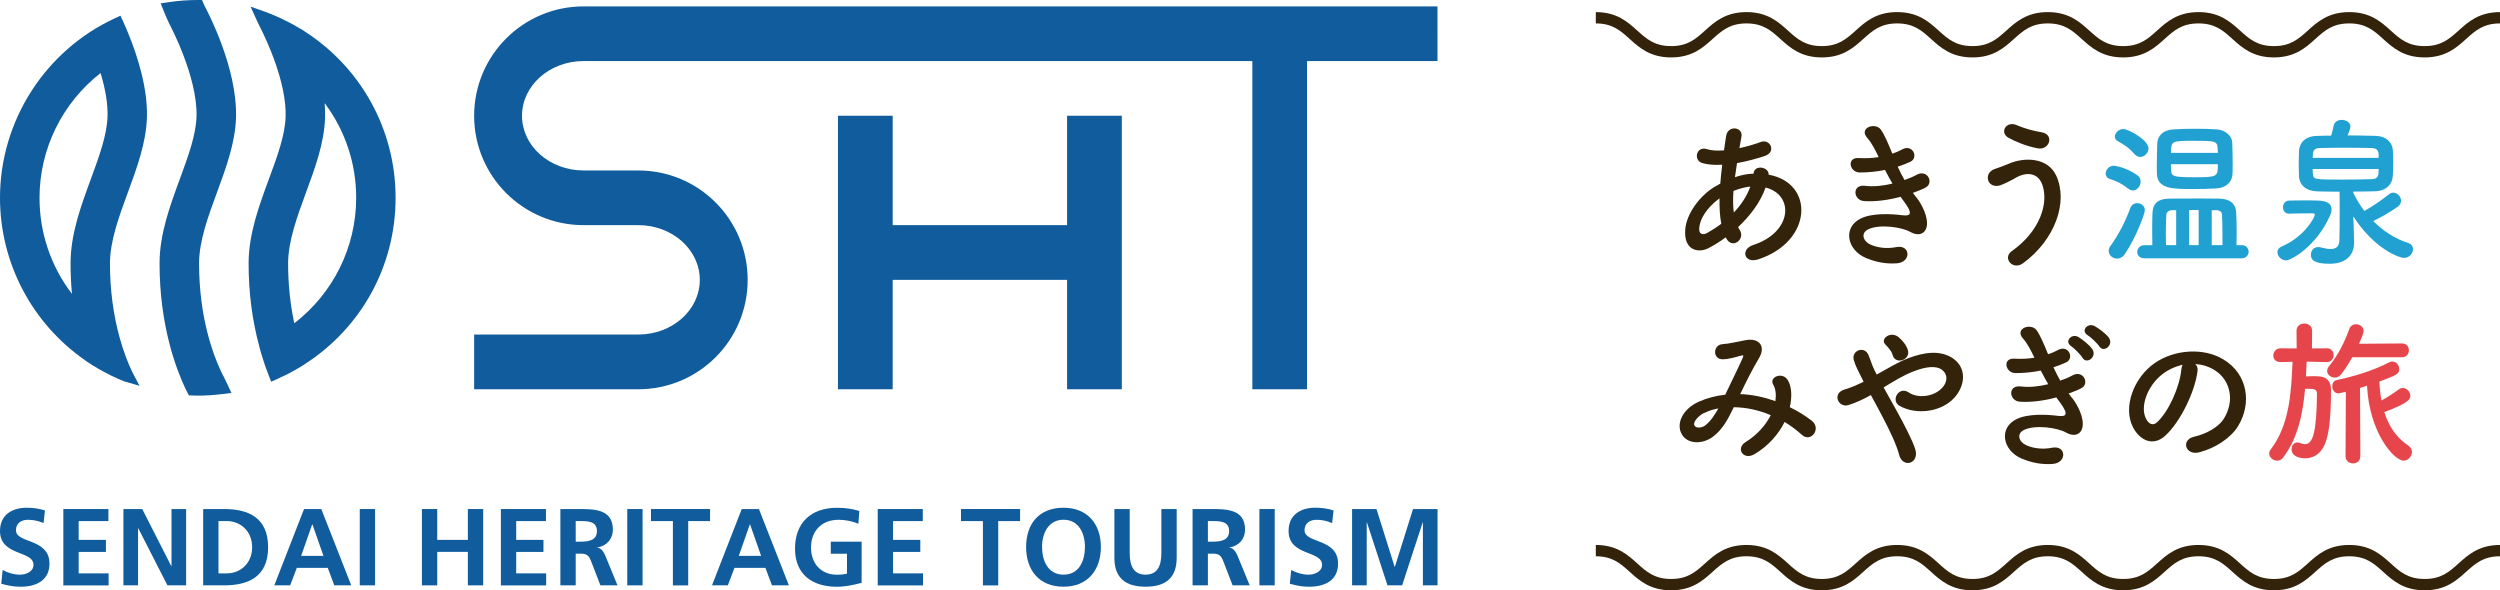 <?xml version="1.0" encoding="UTF-8"?><svg id="_レイヤー_2" xmlns="http://www.w3.org/2000/svg" viewBox="0 0 481.5 113.69"><defs><style>.cls-1{fill:#e6464b;}.cls-2{fill:#33230b;}.cls-3{fill:#20a1d1;}.cls-4{fill:#105c9c;}</style></defs><g id="_レイヤー_1-2"><g><g><path class="cls-2" d="m332.37,45.72c-1.13.83-2.26,1.53-3.33,2.08-1.9.98-4.8.49-4.46-3.61.24-3,2.69-6.33,5.47-8.1.4-.24.83-.49,1.28-.73.09-1.16.21-2.39.37-3.64-1.47.09-2.78,0-3.82-.31-1.8-.52-1.19-3.33.86-2.69.86.28,2.02.34,3.3.24.12-.89.28-1.8.4-2.72.34-2.26,3.3-1.77,2.97.06-.12.76-.28,1.53-.4,2.23,1.41-.31,2.81-.7,4.13-1.19,1.77-.67,3.12,1.93.7,2.72-1.68.55-3.52,1.04-5.29,1.35-.15.98-.28,1.87-.4,2.72,1.07-.37,2.17-.61,3.21-.67h.37v-.06c.21-1.8,3.03-1.22,2.9.24,8.93,1.62,8.47,12.87-1.96,16.3-2.75.92-3.52-1.93-1.01-2.75,7.61-2.48,7.92-9.69,2.39-11.07-1.01,2.87-3,5.47-5.29,7.61.09.21.21.43.34.61,1.07,1.77-1.47,3.73-2.63,1.56l-.09-.18Zm-1.19-7.52c-2.42,1.77-3.79,3.94-3.91,5.75-.09,1.22.73,1.35,1.53.92.92-.52,1.83-1.1,2.72-1.77-.28-1.44-.37-3.09-.34-4.89Zm5.84-2.26c-.89.09-2.05.4-3.15.83-.12,1.56-.09,2.94.06,4.16,1.38-1.44,2.51-3.12,3.18-4.98h-.09Z"/><path class="cls-2" d="m369.1,38.01c1.1,1.41,2.32,3.85,1.99,5.6-.31,1.59-1.77,1.87-3.15,1.07-1.62-.95-5.96-1.56-8.1-.52-1.59.76-.95,2.38.46,2.97,1.35.58,3.06.83,4.95.46,2.72-.52,2.9,2.87.15,3.12-2.26.18-4.25-.28-6.05-1.04-3.61-1.53-4.46-5.81-1.04-7.55,2.26-1.16,6.02-.92,8.04-.67,1.65.21,2.14-.24.37-2.63-.21-.31-.46-.58-.67-.92-2.23.61-4.77.98-7.03.83-2.11-.15-2.39-3.27.21-2.94,1.59.21,3.52,0,5.26-.43-.46-.79-.95-1.68-1.44-2.63-1.47.31-3.12.49-4.86.49-1.99,0-2.6-2.97-.15-2.78,1.35.09,2.63,0,3.79-.18-.67-1.41-1.35-2.75-2.2-3.7-1.71-1.93,1.53-3.09,2.63-1.59.7.98,1.44,2.75,2.2,4.62.76-.24,1.41-.55,1.93-.83,2.02-1.07,3.18,1.62,1.56,2.39-.7.34-1.5.64-2.45.95.4.89.83,1.74,1.31,2.57.95-.34,1.74-.67,2.29-.98,2.14-1.22,3.46,1.59,1.74,2.45-.64.34-1.47.67-2.42,1.01.21.31.46.58.67.89Z"/><path class="cls-2" d="m387.45,48.38c5.47-3.85,7.16-9.27,5.9-12.81-.86-2.39-3.15-2.51-5.26-1.25-.61.37-2.29,1.22-2.97,1.41-2.42.61-3.18-2.39-.95-3.18.79-.27,1.77-.61,2.63-.98,3.12-1.38,7.61-1.25,9.23,2.26,2.35,5.11-.24,12.35-6.36,16.85-2.02,1.5-4.04-1.01-2.23-2.29Zm-.64-21.86c-1.74-.98-.46-3.36,1.68-2.39,1.31.58,3.06,1.07,4.74,1.35,2.51.43,1.5,3.52-.76,3.09-2.17-.4-4.37-1.31-5.66-2.05Z"/><path class="cls-3" d="m409.92,36.36c-1.35-1.07-2.26-1.47-3.58-1.9-.55-.18-.79-.61-.79-1.04,0-.7.64-1.5,1.53-1.5.03,0,2.05.12,4.53,1.8.49.34.67.79.67,1.25,0,.86-.67,1.71-1.47,1.71-.31,0-.58-.09-.89-.34Zm-2.17,13.45c-.86,0-1.62-.67-1.62-1.5,0-.28.09-.58.31-.89,1.62-2.2,3-4.98,3.88-7.4.24-.61.76-.89,1.31-.89.73,0,1.47.52,1.47,1.38,0,.61-1.71,5.29-3.85,8.41-.43.64-.98.89-1.5.89Zm3.39-20.09c-1.25-1.41-2.08-1.87-3.18-2.48-.46-.24-.64-.58-.64-.92,0-.73.76-1.47,1.65-1.47s4.83,2.08,4.83,3.73c0,.86-.76,1.65-1.59,1.65-.37,0-.73-.15-1.07-.52Zm1.9,20.03c-.98,0-1.41-.61-1.41-1.22,0-.64.49-1.31,1.41-1.31h1.5c0-1.13-.03-2.26-.03-3.33s.03-2.11.06-2.94c.09-1.87,1.19-2.66,3.18-2.69,1.62-.03,3.64-.03,5.6-.03,1.44,0,2.84,0,4.1.03,1.96.03,3.15.92,3.24,2.69.06,1.19.09,2.48.09,3.85,0,.79-.03,1.59-.03,2.42h.98c.92,0,1.35.64,1.35,1.25,0,.64-.43,1.28-1.35,1.28h-18.68Zm16.97-17.92c0,.64,0,1.19-.03,1.68-.06,1.53-1.22,2.69-3.12,2.78-1.38.09-2.94.12-4.43.12-3.88,0-6.88,0-7-2.87-.03-.55-.03-1.13-.03-1.74,0-1.5.06-3.06.09-4.19.06-1.35.98-2.57,3.15-2.69,1.31-.09,2.81-.12,4.25-.12s2.87.03,4.07.12c1.62.09,2.91,1.28,2.97,2.48.03,1.22.09,2.97.09,4.43Zm-10.89,8.65h-.76c-.61,0-1.1.34-1.13.89-.06,1.04-.09,2.29-.09,3.58,0,.76.03,1.53.03,2.26h1.96v-6.73Zm-1.01-8.84c0,.49.03.95.06,1.31.09.98.37,1.19,4.46,1.19,4.53,0,4.53-.12,4.53-2.51h-9.05Zm9.05-2.2c0-.43-.06-.79-.06-1.1-.06-1.19-.83-1.22-4.43-1.22-4.43,0-4.53,0-4.53,2.32h9.02Zm-3.7,11.01h-1.83v6.76h1.83v-6.76Zm4.59,6.76v-1.56c0-1.56-.03-3.09-.09-4.31-.03-.55-.43-.86-1.19-.86h-.79v6.73h2.08Z"/><path class="cls-3" d="m440.92,41.16c-.83,0-1.22-.61-1.22-1.22,0-.64.4-1.28,1.19-1.31.89-.03,2.57-.03,4.01-.03,2.17,0,4.16,0,4.16,1.77,0,.37-.12.76-.31,1.19-2.63,5.9-7.49,8.59-8.44,8.59s-1.68-.83-1.68-1.59c0-.43.24-.83.79-1.07,4.53-1.93,6.42-5.72,6.42-6.12,0-.18-.15-.28-.4-.28h-.86c-1.28,0-2.81.03-3.64.06h-.03Zm12.48,5.57v.06c0,1.87-1.1,4.01-4.71,4.01-3.15,0-3.61-.83-3.61-1.74,0-.76.52-1.47,1.38-1.47.12,0,.24,0,.37.03.58.12,1.35.34,2.02.34.92,0,1.68-.34,1.71-1.65.06-1.77.06-3.79.06-5.63,0-1.5,0-2.81-.03-3.76-1.38,0-2.75-.03-4.19-.06-2.29-.06-3.49-1.19-3.61-2.87-.03-.73-.06-1.56-.06-2.42s.03-1.68.06-2.48c.06-1.59,1.19-2.84,3.39-2.91.92-.03,1.83-.06,2.81-.06.15-.58.37-1.31.46-1.9.15-.76.86-1.13,1.56-1.13.83,0,1.68.49,1.68,1.25,0,.12-.03.55-.55,1.74,1.77,0,3.64.03,5.47.09,1.96.06,3.15,1.28,3.24,2.69.06.7.09,1.53.09,2.32,0,.95-.03,1.9-.09,2.72-.09,1.59-1.25,2.87-3.42,2.94-1.44.03-2.81.06-4.19.06v.24c.58,1.19,1.28,2.38,2.14,3.49,1.65-.92,3.27-2.05,4.77-3.24.24-.21.52-.28.79-.28.76,0,1.5.73,1.5,1.53,0,.43-.18.86-.7,1.22-1.44,1.01-3.06,1.93-4.65,2.72,1.9,1.9,4.19,3.42,6.67,4.19.67.21.98.7.98,1.22,0,.8-.7,1.68-1.71,1.68-.95,0-5.75-1.71-9.79-8.01l.09,2.14.06,2.9Zm4.71-17.09c-.03-.7-.43-1.1-1.31-1.13-1.68-.03-3.39-.06-5.11-.06s-3.36.03-4.95.06c-.98.03-1.25.55-1.28,1.16,0,.24-.03.49-.03.73h12.69v-.76Zm-12.69,2.9c0,.28.03.55.03.83.09,1.22.12,1.22,5.84,1.22,1.8,0,3.67-.03,5.53-.09.83-.03,1.25-.37,1.28-1.16,0-.24.03-.52.03-.79h-12.72Z"/><path class="cls-2" d="m335.3,75.91c2.29.09,4.56.61,6.64,1.35.18-1.25.06-2.39-.43-3.21-.86-1.44,1.9-2.6,2.9-.7.67,1.22.76,3.06.31,5.08,1.59.76,3.03,1.68,4.22,2.6,1.93,1.5-.15,4.31-1.9,2.72-1.01-.92-2.11-1.74-3.33-2.48-1.13,2.29-3.06,4.59-5.81,6.21-2.14,1.25-3.67-1.13-1.68-2.35,2.29-1.41,3.88-3.3,4.83-5.17-2.26-.95-4.68-1.5-7.12-1.53-1.13,2.35-2.17,4.25-3.91,5.6-1.83,1.44-4.53,1.62-5.84,0-1.56-1.96-.43-5.14,3.09-6.7,1.62-.7,3.33-1.13,5.01-1.31,1.07-2.29,2.48-5.08,3.33-7,.18-.43.28-.67-.18-.55-1.19.31-2.35.7-3.61.73-2.02.06-1.93-2.78-.09-2.91,1.22-.06,3.09-.52,4.4-.76,2.78-.55,4.01,1.25,2.63,3.49-1.28,2.14-2.51,4.62-3.61,6.91h.15Zm-7.19,3.67c-.79.4-2.23,1.68-1.71,2.45.37.52,1.47.34,2.02-.09,1.01-.76,1.83-2.02,2.54-3.27-.79.12-1.71.37-2.84.92Z"/><path class="cls-2" d="m365.25,79.03c1.56,2.84,3.03,5.66,3.61,7.43.46,1.38-.12,2.35-.92,2.63-.79.28-1.83-.15-2.17-1.5-.46-1.83-1.77-4.62-3.24-7.4-.73-1.41-1.5-2.81-2.2-4.1-1.41.79-2.84,1.47-4.34,1.93-1.93.58-3.21-2.26-.73-3,1.25-.37,2.45-.89,3.67-1.5-.15-.31-.28-.58-.43-.86-.27-.52-.55-1.1-.83-1.68-.27-.58-.49-1.13-.64-1.68-.46-1.8,2.08-2.81,2.87-.86.4,1.01.7,2.02,1.19,3,.12.21.25.46.37.7,2.02-1.13,4.01-2.35,6.08-3.15,3.03-1.16,6.05-1.56,8.41-.09,2.6,1.65,2.69,4.62.98,7.06-2.45,3.46-7.86,4.1-11.13,2.17-.83-.49-.86-1.47-.43-2.14s1.31-1.04,2.26-.4c1.8,1.25,5.2.83,6.7-1.22.79-1.07.76-2.35-.31-3.15-1.13-.83-3.09-.64-5.63.37-1.99.79-3.79,1.93-5.6,3.03.76,1.38,1.62,2.9,2.45,4.4Zm-.73-10.64c-.12-.49-.4-.89-.67-1.22-.24-.31-.49-.58-.76-.86-1.01-1.04,1.04-2.63,2.57-1.38.52.43,1.47,1.38,1.8,2.51.55,1.87-2.38,2.9-2.94.95Z"/><path class="cls-2" d="m399.1,76.65c1.1,1.41,2.32,3.85,1.99,5.6-.31,1.59-1.77,1.87-3.15,1.07-1.62-.95-5.96-1.56-8.1-.52-1.59.76-.95,2.38.46,2.97,1.35.58,3.06.83,4.95.46,2.72-.52,2.9,2.87.15,3.12-2.26.18-4.25-.28-6.05-1.04-3.61-1.53-4.46-5.81-1.04-7.55,2.26-1.16,6.02-.92,8.04-.67,1.65.21,2.14-.24.37-2.63-.21-.31-.46-.58-.67-.92-2.23.61-4.77.98-7.03.83-2.11-.15-2.39-3.27.21-2.94,1.59.21,3.52,0,5.26-.43-.46-.79-.95-1.68-1.44-2.63-1.47.31-3.12.49-4.86.49-1.99,0-2.6-2.97-.15-2.78,1.35.09,2.63,0,3.79-.18-.67-1.41-1.35-2.75-2.2-3.7-1.71-1.93,1.53-3.09,2.63-1.59.7.98,1.44,2.75,2.2,4.62.76-.24,1.41-.55,1.93-.83,2.02-1.07,3.18,1.62,1.56,2.39-.7.34-1.5.64-2.45.95.4.89.83,1.74,1.31,2.57.95-.34,1.74-.67,2.29-.98,2.14-1.22,3.46,1.59,1.74,2.45-.64.34-1.47.67-2.42,1.01.21.31.46.58.67.89Zm1.99-7.74c-.31-.55-1.62-1.87-2.17-2.23-1.41-.92.06-2.54,1.38-1.77.73.43,2.14,1.53,2.69,2.35.95,1.47-1.1,3-1.9,1.65Zm3.24-2.2c-.34-.52-1.65-1.8-2.23-2.14-1.44-.86-.03-2.48,1.31-1.77.76.4,2.17,1.44,2.75,2.23,1.01,1.44-1.01,3-1.83,1.68Z"/><path class="cls-2" d="m423.24,71.51c-.49,3.88-3.24,9.66-6.18,12.38-2.35,2.17-4.92.98-6.27-1.65-1.93-3.79.12-9.48,4.22-12.32,3.76-2.6,9.36-3.03,13.21-.7,4.74,2.84,5.5,8.47,2.84,12.84-1.44,2.35-4.43,4.25-7.46,5.05-2.69.7-3.64-2.39-1.01-3,2.32-.52,4.68-1.83,5.69-3.42,2.17-3.42,1.35-7.43-1.68-9.36-1.19-.76-2.48-1.13-3.79-1.22.34.31.52.8.43,1.41Zm-6.79.58c-2.84,2.2-4.37,6.27-3.09,8.62.46.89,1.25,1.35,2.02.67,2.29-2.02,4.43-6.88,4.74-10.18.03-.37.12-.7.27-.95-1.41.31-2.78.95-3.94,1.83Z"/><path class="cls-1" d="m448.12,69.74l-3.85-.09c-.06.92-.09,1.9-.15,2.84.55-.03,1.19-.03,1.74-.03,1.19,0,3.09.06,3.09,2.66,0,5.53-.43,8.07-.86,9.51-.76,2.66-2.42,3.64-4.07,3.64-.86,0-2.66-.24-2.66-1.74,0-.67.4-1.31,1.1-1.31.18,0,.37.03.58.12.34.15.61.21.89.21,1.56,0,2.23-2.35,2.32-9.69,0-.98-.58-.98-2.29-.98-.43,4.74-1.38,9.54-4.25,13.27-.31.4-.73.58-1.13.58-.79,0-1.53-.64-1.53-1.38,0-.24.06-.52.27-.76,3.64-4.74,3.98-11.01,4.22-16.91l-2.26.06h-.03c-.98,0-1.41-.61-1.41-1.25,0-.7.49-1.41,1.41-1.41h.03l3.06.03-.03-3.39c0-.95.73-1.41,1.5-1.41s1.5.46,1.5,1.41l-.03,3.39,2.84-.03h.03c.89,0,1.31.64,1.31,1.31s-.46,1.35-1.31,1.35h-.03Zm4.92-.92c-.61,1.1-1.31,2.17-2.08,3.21-.37.49-.83.7-1.28.7-.76,0-1.47-.58-1.47-1.28,0-.31.12-.61.37-.92,1.8-2.23,3-4.68,3.91-7.19.21-.61.73-.89,1.28-.89.73,0,1.47.52,1.47,1.31,0,.37-.58,1.77-.89,2.45l8.29-.06h.03c.86,0,1.28.64,1.28,1.31s-.43,1.35-1.31,1.35h-9.6Zm-1.22,6.64c-1.35.31-1.38.31-1.44.31-.76,0-1.19-.7-1.19-1.38,0-.55.28-1.07.86-1.19,3.33-.7,7.06-1.83,10.12-3.42.21-.12.43-.15.61-.15.76,0,1.31.73,1.31,1.44,0,.95-.43,1.16-3.82,2.42.06,1.28.18,2.48.4,3.64,1.16-.61,2.26-1.35,3.39-2.17.24-.18.49-.24.7-.24.76,0,1.47.73,1.47,1.5,0,.64-.27,1.38-5.01,3.15.86,2.72,2.29,4.89,4.62,6.45.49.34.7.79.7,1.22,0,.86-.73,1.68-1.62,1.68-1.74,0-6.57-5.2-7.03-14.43-.46.15-.92.31-1.35.43l.06,13.12c0,.95-.7,1.41-1.41,1.41s-1.44-.46-1.44-1.41l.06-12.35Z"/></g><g><g><polygon class="cls-4" points="205.52 43.36 171.93 43.36 171.93 22.29 161.39 22.29 161.39 74.97 171.93 74.97 171.93 53.9 205.52 53.9 205.52 74.97 216.06 74.97 216.06 22.29 205.52 22.29 205.52 43.36"/><path class="cls-4" d="m276.86,1.23H112.39c-11.64,0-21.07,9.44-21.07,21.07s9.43,21.06,21.07,21.06h10.54c6.55,0,11.85,4.72,11.85,10.54s-5.3,10.53-11.85,10.53h-10.54s-21.07,0-21.07,0v10.54h21.07s10.54,0,10.54,0c11.64,0,21.07-9.43,21.07-21.07s-9.43-21.07-21.07-21.07h-10.54c-6.55,0-11.85-4.72-11.85-10.53s5.3-10.54,11.85-10.54h128.81v63.21h10.53V11.76h25.13V1.23Z"/></g><g><path class="cls-4" d="m58.56,5.97l-.3-.19h0c-.54-.33-1.11-.67-1.7-1-.25-.14-.52-.27-.82-.43-.52-.27-1.04-.53-1.59-.79l-.77-.35c-.92-.41-1.69-.71-2.4-.97l-2.72-.96,1.19,2.63.38.81s1.4,2.6,2.77,6.22l.04.1c1.64,4.38,2.46,8.31,2.37,11.38-.1,3.62-1.61,7.72-3.22,12.07-1.92,5.21-3.91,10.61-3.91,16.25s.7,11,2.09,16.1v.02s.11.43.11.43c.06.21.12.42.18.63l.07.22c.04.13.07.26.1.35.19.65.4,1.27.59,1.83.04.13.09.26.13.37.2.58.41,1.13.61,1.63l.47,1.19,1.17-.51c.18-.08.36-.17.53-.26l.27-.13c.56-.26,1.11-.51,1.68-.81l.43-.25c.62-.34,1.23-.68,1.83-1.05l.58-.36v-.02c10.95-7.06,17.47-18.97,17.47-32.02s-6.59-25.08-17.64-32.13Zm3.96,13.88c3.94,5.25,6.08,11.59,6.08,18.25,0,9.49-4.42,18.39-11.92,24.16-.79-3.67-1.19-7.54-1.19-11.52,0-4.29,1.75-9.04,3.44-13.64,1.74-4.72,3.54-9.61,3.68-14.47.02-.88,0-1.81-.08-2.77Z"/><path class="cls-4" d="m38.89,0h-.81c-1.86,0-3.75.14-5.6.42l-1.54.23.58,1.44c.34.85.7,1.66,1.06,2.44l.09.18c.05.1,5.39,10.06,5.18,17.7-.1,3.6-1.6,7.68-3.21,12.06-1.92,5.22-3.91,10.61-3.91,16.27,0,11.88,3.15,20.27,5.05,24.26l.6,1.15.98.03c.25,0,.49.02.74.02,1.54,0,3.11-.1,4.79-.31l1.68-.21-.71-1.53c-.59-1.26-1.05-2.16-1.25-2.53-1.59-3.36-4.27-10.55-4.27-20.89,0-4.29,1.74-9.03,3.44-13.64,1.74-4.72,3.54-9.6,3.68-14.47.26-9.49-5.42-20.29-6.03-21.42l-.53-1.21Z"/><path class="cls-4" d="m24.11,5.03c-.14-.31-.27-.62-.4-.9l-.52-1.11-1.11.52C8.66,9.76,0,23.33,0,38.1c0,12.48,6.11,24.13,16.36,31.27l.44.32c.6.4,1.24.81,2.13,1.32l.08.05c.71.41,1.43.79,2.09,1.12.15.08.3.15.44.22l.09.04c.83.4,1.58.73,2.29,1.01l2.95.85-1.34-2.54-.12-.25c-.14-.3-.29-.63-.46-1.03l-.09-.2c-.17-.4-.35-.84-.51-1.27-.04-.1-.08-.21-.11-.29-.18-.5-.37-1.02-.55-1.57l-.03-.08c-.02-.07-.05-.14-.05-.14-.19-.6-.38-1.23-.57-1.91-1.23-4.47-1.86-9.28-1.86-14.3,0-4.29,1.75-9.04,3.44-13.64,1.74-4.72,3.54-9.61,3.68-14.48.16-5.73-1.87-11.96-3.61-16.2l-.59-1.39Zm-10.25,51.57c-4.05-5.29-6.25-11.73-6.25-18.5,0-9.4,4.37-18.27,11.76-24.03.96,3.18,1.41,5.98,1.34,8.34-.1,3.61-1.61,7.7-3.21,12.07-1.92,5.21-3.91,10.61-3.91,16.26,0,1.96.09,3.92.27,5.86Z"/></g><g><path class="cls-4" d="m8.39,100.74c-.93-.4-1.96-.63-2.99-.63s-2.32.44-2.32,2.04c0,2.55,6.45,1.48,6.45,6.41,0,3.22-2.55,4.44-5.52,4.44-1.6,0-2.32-.21-3.77-.57l.27-2.65c1.01.55,2.17.9,3.33.9s2.61-.57,2.61-1.9C6.45,105.98,0,107.14,0,102.28c0-3.29,2.55-4.49,5.14-4.49,1.26,0,2.44.17,3.52.53l-.27,2.42Z"/><path class="cls-4" d="m12.2,98.04h8.68v2.32h-5.73v3.62h5.25v2.32h-5.25v4.13h5.77v2.32h-8.72v-14.7Z"/><path class="cls-4" d="m23.77,98.04h3.62l5.6,11h.04v-11h2.82v14.7h-3.6l-5.62-11h-.04v11h-2.82v-14.7Z"/><path class="cls-4" d="m39.13,98.04h4.02c4.51,0,8.49,1.52,8.49,7.35s-3.98,7.35-8.49,7.35h-4.02v-14.7Zm2.95,12.39h1.64c2.46,0,4.84-1.83,4.84-5.04s-2.38-5.03-4.84-5.03h-1.64v10.07Z"/><path class="cls-4" d="m58.55,98.04h3.33l5.77,14.7h-3.26l-1.26-3.37h-5.96l-1.29,3.37h-3.05l5.73-14.7Zm1.62,2.95h-.04l-2.13,6.07h4.3l-2.13-6.07Z"/><path class="cls-4" d="m69.29,98.04h2.95v14.7h-2.95v-14.7Z"/><path class="cls-4" d="m81.26,98.04h2.95v5.94h5.9v-5.94h2.95v14.7h-2.95v-6.45h-5.9v6.45h-2.95v-14.7Z"/><path class="cls-4" d="m96.47,98.04h8.68v2.32h-5.73v3.62h5.25v2.32h-5.25v4.13h5.77v2.32h-8.72v-14.7Z"/><path class="cls-4" d="m107.93,98.04h3.18c3.16,0,6.93-.1,6.93,3.98,0,1.73-1.16,3.16-3.03,3.41v.04c.8.06,1.26.86,1.56,1.52l2.36,5.75h-3.29l-1.77-4.59c-.42-1.1-.8-1.52-2.04-1.52h-.95v6.11h-2.95v-14.7Zm2.95,6.28h.97c1.45,0,3.12-.21,3.12-2.04s-1.64-1.92-3.12-1.92h-.97v3.96Z"/><path class="cls-4" d="m120.81,98.04h2.95v14.7h-2.95v-14.7Z"/><path class="cls-4" d="m129.59,100.36h-4.21v-2.32h11.38v2.32h-4.21v12.39h-2.95v-12.39Z"/><path class="cls-4" d="m142.84,98.04h3.33l5.77,14.7h-3.26l-1.26-3.37h-5.96l-1.28,3.37h-3.05l5.73-14.7Zm1.62,2.95h-.04l-2.13,6.07h4.3l-2.13-6.07Z"/><path class="cls-4" d="m165.32,100.89c-1.14-.53-2.61-.78-3.79-.78-3.43,0-5.33,2.32-5.33,5.33s1.85,5.25,4.99,5.25c.8,0,1.43-.08,1.94-.21v-3.83h-3.12v-2.32h5.94v7.92c-1.56.42-3.18.76-4.76.76-4.76,0-8.07-2.38-8.07-7.35s3.08-7.86,8.07-7.86c1.71,0,3.05.23,4.32.61l-.19,2.49Z"/><path class="cls-4" d="m169.05,98.04h8.68v2.32h-5.73v3.62h5.25v2.32h-5.25v4.13h5.77v2.32h-8.72v-14.7Z"/><path class="cls-4" d="m189.3,100.36h-4.21v-2.32h11.38v2.32h-4.21v12.39h-2.95v-12.39Z"/><path class="cls-4" d="m204.83,97.79c4.61,0,7.2,3.12,7.2,7.56s-2.55,7.65-7.2,7.65-7.2-3.14-7.2-7.65,2.53-7.56,7.2-7.56Zm0,12.89c3.01,0,4.13-2.67,4.13-5.33s-1.2-5.25-4.13-5.25-4.13,2.65-4.13,5.25,1.12,5.33,4.13,5.33Z"/><path class="cls-4" d="m214.63,98.04h2.95v8.49c0,2.51.8,4.15,3.05,4.15s3.05-1.64,3.05-4.15v-8.49h2.95v9.4c0,3.94-2.23,5.56-6,5.56s-6-1.62-6-5.56v-9.4Z"/><path class="cls-4" d="m229.69,98.04h3.18c3.16,0,6.93-.1,6.93,3.98,0,1.73-1.16,3.16-3.03,3.41v.04c.8.06,1.26.86,1.56,1.52l2.36,5.75h-3.29l-1.77-4.59c-.42-1.1-.8-1.52-2.04-1.52h-.95v6.11h-2.95v-14.7Zm2.95,6.28h.97c1.45,0,3.12-.21,3.12-2.04s-1.64-1.92-3.12-1.92h-.97v3.96Z"/><path class="cls-4" d="m242.56,98.04h2.95v14.7h-2.95v-14.7Z"/><path class="cls-4" d="m256.57,100.74c-.93-.4-1.96-.63-2.99-.63s-2.32.44-2.32,2.04c0,2.55,6.45,1.48,6.45,6.41,0,3.22-2.55,4.44-5.52,4.44-1.6,0-2.32-.21-3.77-.57l.27-2.65c1.01.55,2.17.9,3.33.9s2.61-.57,2.61-1.9c0-2.8-6.45-1.64-6.45-6.51,0-3.29,2.55-4.49,5.14-4.49,1.26,0,2.44.17,3.52.53l-.27,2.42Z"/><path class="cls-4" d="m260.39,98.04h4.72l3.5,11.14h.04l3.5-11.14h4.72v14.7h-2.82v-12.13h-.04l-3.96,12.13h-2.82l-3.96-12.13-.04.04v12.09h-2.82v-14.7Z"/></g></g><path class="cls-2" d="m466.98,113.69c-4.05,0-6.14-1.89-7.99-3.56-1.78-1.61-3.32-2.99-6.53-2.99s-4.74,1.39-6.52,2.99c-1.85,1.67-3.94,3.56-7.99,3.56s-6.14-1.89-7.99-3.56c-1.78-1.61-3.32-2.99-6.53-2.99s-4.74,1.39-6.52,2.99c-1.85,1.67-3.94,3.56-7.99,3.56s-6.14-1.89-7.99-3.56c-1.78-1.61-3.32-2.99-6.52-2.99s-4.74,1.39-6.52,2.99c-1.85,1.67-3.94,3.56-7.99,3.56s-6.14-1.89-7.99-3.56c-1.78-1.61-3.32-2.99-6.52-2.99s-4.74,1.39-6.52,2.99c-1.85,1.67-3.94,3.56-7.99,3.56s-6.14-1.89-7.99-3.56c-1.78-1.61-3.32-2.99-6.52-2.99s-4.74,1.39-6.52,2.99c-1.85,1.67-3.94,3.56-7.99,3.56s-6.14-1.89-7.99-3.56c-1.78-1.61-3.32-2.99-6.52-2.99v-2.18c4.05,0,6.14,1.89,7.99,3.56,1.78,1.61,3.31,2.99,6.52,2.99s4.74-1.39,6.52-2.99c1.85-1.67,3.94-3.56,7.99-3.56s6.14,1.89,7.99,3.56c1.78,1.61,3.32,2.99,6.52,2.99s4.74-1.39,6.52-2.99c1.85-1.67,3.94-3.56,7.99-3.56s6.14,1.89,7.99,3.56c1.78,1.61,3.32,2.99,6.52,2.99s4.74-1.39,6.52-2.99c1.85-1.67,3.94-3.56,7.99-3.56s6.14,1.89,7.99,3.56c1.78,1.61,3.32,2.99,6.53,2.99s4.74-1.39,6.52-2.99c1.85-1.67,3.94-3.56,7.99-3.56s6.14,1.89,7.99,3.56c1.78,1.61,3.32,2.99,6.53,2.99s4.74-1.39,6.52-2.99c1.85-1.67,3.94-3.56,7.99-3.56s6.14,1.89,7.99,3.56c1.78,1.61,3.32,2.99,6.53,2.99s4.75-1.39,6.53-2.99c1.85-1.67,3.94-3.56,7.99-3.56v2.18c-3.21,0-4.75,1.39-6.53,2.99-1.85,1.67-3.94,3.56-7.99,3.56Z"/><path class="cls-2" d="m466.98,11.06c-4.05,0-6.14-1.89-7.99-3.56-1.78-1.61-3.32-2.99-6.53-2.99s-4.74,1.39-6.52,2.99c-1.85,1.67-3.94,3.56-7.99,3.56s-6.14-1.89-7.99-3.56c-1.78-1.61-3.32-2.99-6.53-2.99s-4.74,1.39-6.52,2.99c-1.85,1.67-3.94,3.56-7.99,3.56s-6.14-1.89-7.99-3.56c-1.78-1.61-3.32-2.99-6.52-2.99s-4.74,1.39-6.52,2.99c-1.85,1.67-3.94,3.56-7.99,3.56s-6.14-1.89-7.99-3.56c-1.78-1.61-3.32-2.99-6.52-2.99s-4.74,1.39-6.52,2.99c-1.85,1.67-3.94,3.56-7.99,3.56s-6.14-1.89-7.99-3.56c-1.78-1.61-3.32-2.99-6.52-2.99s-4.74,1.39-6.52,2.99c-1.85,1.67-3.94,3.56-7.99,3.56s-6.14-1.89-7.99-3.56c-1.78-1.61-3.32-2.99-6.52-2.99v-2.18c4.05,0,6.14,1.89,7.99,3.56,1.78,1.61,3.31,2.99,6.52,2.99s4.74-1.39,6.52-2.99c1.85-1.67,3.94-3.56,7.99-3.56s6.14,1.89,7.99,3.56c1.78,1.61,3.32,2.99,6.52,2.99s4.74-1.39,6.52-2.99c1.85-1.67,3.94-3.56,7.99-3.56s6.14,1.89,7.99,3.56c1.78,1.61,3.32,2.99,6.52,2.99s4.74-1.39,6.52-2.99c1.85-1.67,3.94-3.56,7.99-3.56s6.14,1.89,7.99,3.56c1.78,1.61,3.32,2.99,6.53,2.99s4.74-1.39,6.52-2.99c1.85-1.67,3.94-3.56,7.99-3.56s6.14,1.89,7.99,3.56c1.78,1.61,3.32,2.99,6.53,2.99s4.74-1.39,6.52-2.99c1.85-1.67,3.94-3.56,7.99-3.56s6.14,1.89,7.99,3.56c1.78,1.61,3.32,2.99,6.53,2.99s4.75-1.39,6.53-2.99c1.85-1.67,3.94-3.56,7.99-3.56v2.18c-3.21,0-4.75,1.39-6.53,2.99-1.85,1.67-3.94,3.56-7.99,3.56Z"/></g></g></svg>